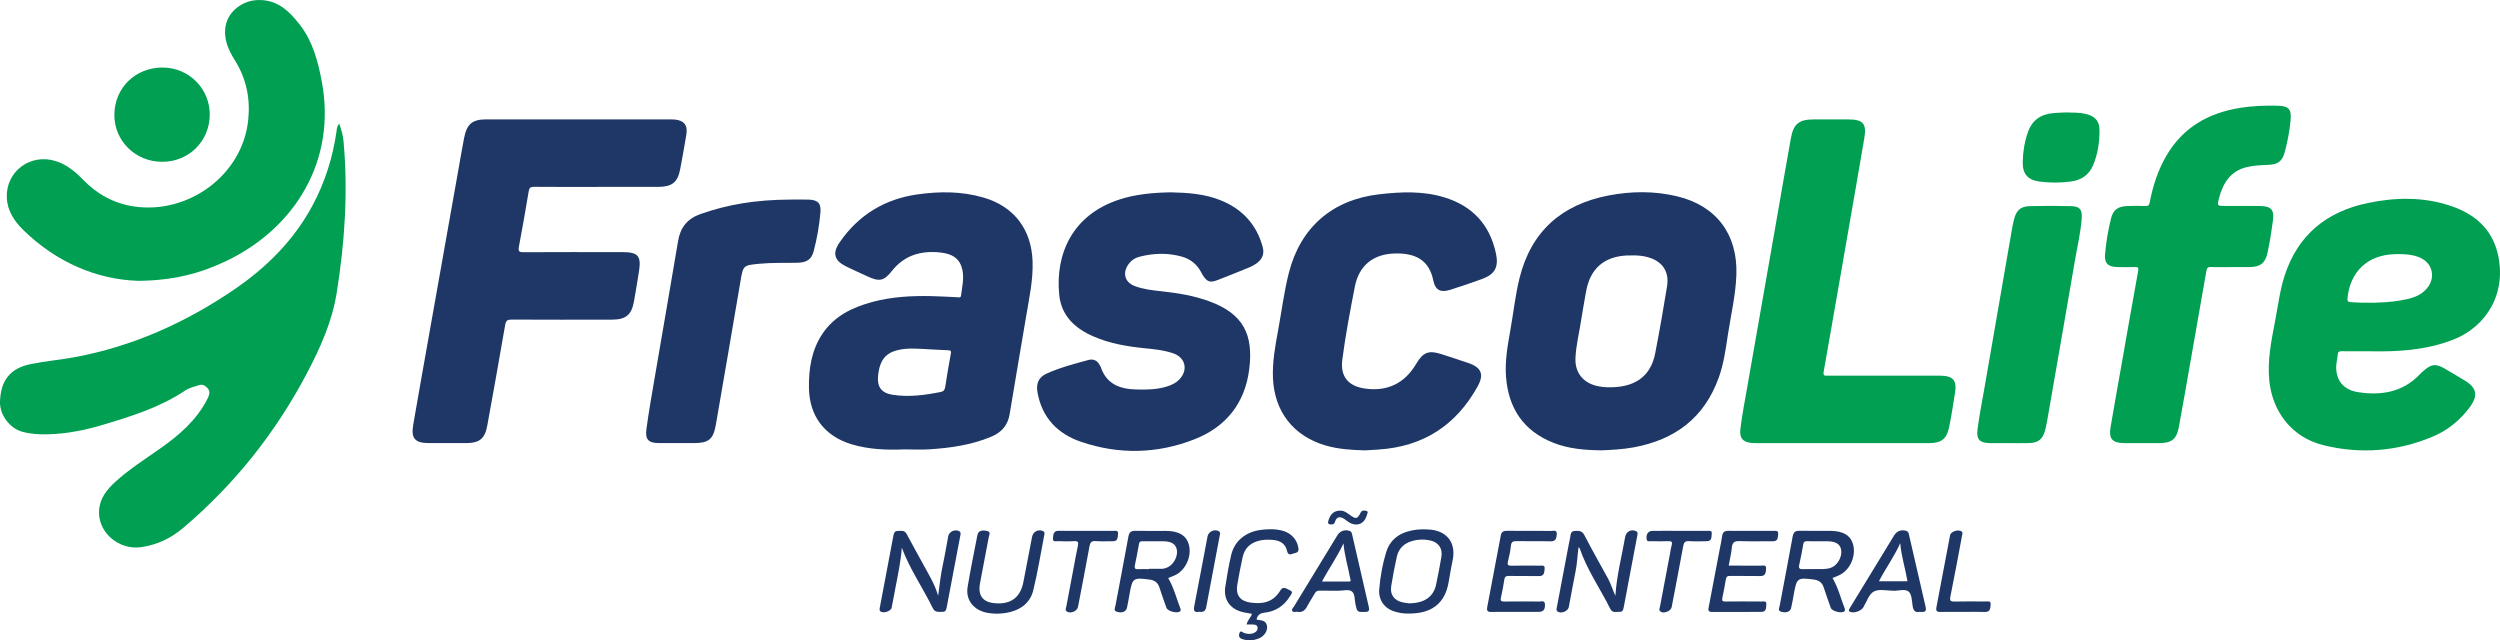 <?xml version="1.0" encoding="UTF-8"?>
<svg xmlns="http://www.w3.org/2000/svg" id="Camada_2" data-name="Camada 2" viewBox="0 0 1003.78 257.1">
  <defs>
    <style>
      .cls-1 {
        fill: #1e3767;
      }

      .cls-1, .cls-2 {
        fill-rule: evenodd;
      }

      .cls-2 {
        fill: #009f52;
      }
    </style>
  </defs>
  <g id="Camada_1-2" data-name="Camada 1">
    <g>
      <path class="cls-2" d="M136.18,49.62c.94,2.5,1.56,4.84,1.77,7.27,1.83,20.41.46,40.7-2.79,60.87-1.84,11.4-6.52,21.8-11.84,31.94-12.57,23.93-29.09,44.72-49.72,62.22-4.89,4.15-10.47,6.83-16.86,7.76-9.4,1.37-17.99-6.44-16.9-15.5.53-4.37,3.14-7.64,6.24-10.51,5.67-5.23,12.21-9.33,18.48-13.76,7.57-5.35,14.43-11.29,18.71-19.74,1.18-2.33,1.1-3.48-.5-4.88-.81-.71-1.73-1.01-2.74-.68-1.94.62-4,1.06-5.7,2.2-10.17,6.81-21.69,10.36-33.24,13.82-7.11,2.13-14.38,3.55-21.82,3.75-3.44.09-6.89-.1-10.27-1.01C3.89,171.98-.17,166.58,0,161.22c.28-8.28,3.91-13.29,12.19-15,5.85-1.22,11.84-1.71,17.72-2.8,23.3-4.31,44.42-13.79,63.95-27.06,13.09-8.9,24.03-19.76,31.59-33.8,5.03-9.34,8.16-19.29,9.66-29.78.14-1,.17-2.08,1.06-3.16Z"></path>
      <path class="cls-1" d="M239.82,75.05c-8.47,0-16.93.04-25.4-.04-1.43-.01-1.92.45-2.14,1.78-1.26,7.43-2.5,14.86-3.93,22.26-.4,2.07.29,2.23,2.04,2.22,12.77-.07,25.54-.04,38.31-.04.49,0,.99,0,1.48,0,5.94.04,7.29,1.55,6.43,7.4-.61,4.11-1.35,8.2-2.05,12.3-.94,5.42-3.2,7.39-8.75,7.41-13.47.04-26.95.04-40.42-.02-1.64,0-2.25.39-2.55,2.09-2.33,13.53-4.75,27.05-7.21,40.56-.94,5.17-3.15,6.93-8.43,6.94-5.01.02-10.02.02-15.03,0-5.54-.02-7.2-1.88-6.27-7.29,2.19-12.7,4.46-25.39,6.71-38.08,3.87-21.84,7.76-43.69,11.64-65.53.69-3.88,1.34-7.77,2.1-11.64,1.11-5.64,3.3-7.44,8.96-7.44,24.48,0,48.96,0,73.44,0,.63,0,1.27,0,1.9.04,4,.31,5.57,2.24,4.91,6.17-.78,4.65-1.59,9.3-2.49,13.94-.97,5.04-3.27,6.92-8.5,6.94-8.25.04-16.51.01-24.76.01h0Z"></path>
      <path class="cls-1" d="M363.43,180.43c-7.27.3-14.52.07-21.56-2.06-10.85-3.29-16.93-11.37-17.07-22.69-.1-7.67,1.03-15.06,5.38-21.6,4.83-7.25,12.13-10.71,20.2-12.87,7.7-2.06,15.58-2.48,23.49-2.32,3.53.07,7.05.3,10.57.46.6.03,1.31.3,1.43-.7.43-3.42,1.28-6.83.54-10.29-.93-4.34-3.76-6.5-9.11-7.01-7.62-.73-14.18,1.12-19.18,7.43-3.3,4.17-5.1,4.37-9.9,2.16-2.81-1.3-5.64-2.56-8.42-3.92-4.88-2.4-5.7-5.37-2.59-9.84,7.57-10.9,18-17.25,31.11-19.12,8.87-1.26,17.73-1.29,26.43,1.22,12.36,3.56,19.38,12.74,19.84,25.59.27,7.48-1.34,14.72-2.56,22.01-2.19,13.13-4.49,26.25-6.64,39.39-.75,4.58-3.31,7.38-7.5,9.12-7.93,3.3-16.27,4.47-24.73,5.02-3.23.21-6.48.03-9.73.03ZM370.76,140.11c-2.54-.08-5.06-.31-7.6-.01-7.03.83-9.88,3.7-10.61,10.82-.45,4.38,1.37,6.87,5.73,7.57,6.58,1.04,13.06.17,19.52-1.13,1.12-.22,1.56-.94,1.73-2.07.68-4.45,1.42-8.9,2.25-13.33.21-1.11-.09-1.29-1.09-1.33-3.31-.12-6.62-.34-9.93-.52Z"></path>
      <path class="cls-1" d="M642.68,180.81c-6.52-.09-12.98-.63-19.09-3.07-11.9-4.76-17.92-13.79-18.9-26.39-.49-6.33.62-12.51,1.72-18.69,1.25-7,1.99-14.1,3.7-21.01,4.66-18.77,16.93-29.51,35.63-33.14,9.15-1.77,18.37-1.89,27.51.28,15.82,3.75,24.47,15.2,23.93,31.48-.27,8.14-2.18,16.05-3.4,24.05-.89,5.84-1.67,11.73-3.69,17.33-5.8,16.14-17.61,24.94-34.16,27.97-4.38.8-8.82,1.05-13.26,1.2ZM654.88,102.56c-.07,0-.7-.02-1.33,0-9.49.35-15.14,5.3-16.75,14.65-.64,3.74-1.37,7.48-1.93,11.23-.75,5.08-2.06,10.09-2.3,15.23-.29,6.02,3.15,10.2,9.07,11.4,2.38.48,4.77.52,7.16.34,8.74-.65,14.14-5.14,15.77-13.49,1.75-8.98,3.32-17.99,4.78-27.02.95-5.86-1.91-10-7.62-11.61-2.05-.58-4.14-.81-6.84-.74Z"></path>
      <path class="cls-2" d="M951.52,141.04c-3.74,0-7.47.03-11.21-.02-.99-.01-1.58.13-1.68,1.28-.14,1.68-.6,3.35-.62,5.02-.06,5.5,3.02,9.25,8.8,10.14,9.35,1.44,18.01.02,24.88-7.27.48-.51,1.01-.98,1.54-1.44,3.02-2.6,4.76-2.8,8.22-.82,2.75,1.58,5.46,3.22,8.18,4.86,4.83,2.91,5.43,6.05,2.05,10.64-3.89,5.29-8.87,9.33-14.88,11.86-14.29,6-29.12,7.15-44.1,3.41-12.41-3.1-20.33-13.29-21.57-26.05-.79-8.16.88-16,2.38-23.88,1.16-6.08,1.9-12.27,3.82-18.18,5.32-16.38,16.98-25.69,33.47-29.1,11.1-2.3,22.3-2.5,33.22,1.19,9.49,3.21,16.5,9.08,18.89,19.31,3.52,15.11-3.87,29.02-18.32,34.54-10.66,4.07-21.82,4.75-33.07,4.51ZM953.57,121.54c2.71-.1,6.31-.23,9.85-.85,3.6-.63,7.26-1.27,10.08-3.91,5.05-4.73,3.52-11.73-3.01-13.8-3-.95-6.1-1.03-9.21-.92-10.7.37-17.72,7.05-18.74,17.72-.1,1.1.15,1.44,1.27,1.53,2.96.24,5.91.27,9.76.24Z"></path>
      <path class="cls-1" d="M470.02,77.22c6.82.15,13.87.58,20.49,3.36,8.43,3.53,14.05,9.63,16.47,18.57.78,2.88-.21,4.97-2.47,6.61-.85.61-1.79,1.14-2.76,1.54-4.29,1.76-8.59,3.52-12.93,5.17-3.05,1.16-4.24.68-5.96-2.11-.22-.36-.42-.74-.61-1.11-1.68-3.16-4.29-5.24-7.68-6.2-5.62-1.59-11.29-1.43-16.92-.01-1.87.47-3.48,1.51-4.62,3.16-2.44,3.54-1.36,7.19,2.65,8.68,3.46,1.29,7.12,1.69,10.76,2.08,6.53.71,12.97,1.76,19.17,4.04,13.65,5.02,17.76,13.39,15.95,27.41-1.75,13.58-9.36,23.02-21.94,27.96-14.94,5.87-30.31,6.21-45.52,1.04-9.42-3.2-15.73-9.67-17.54-19.87-.61-3.44.4-6.05,3.61-7.51,5.39-2.45,11.13-3.93,16.83-5.49,2.05-.56,3.74.26,4.68,2.3.09.19.24.36.3.56,2.3,6.88,7.73,8.82,14.25,8.98,4.24.11,8.46.06,12.56-1.28,1.76-.58,3.4-1.36,4.71-2.72,3.67-3.82,2.5-8.85-2.48-10.53-3.7-1.25-7.56-1.65-11.42-2.03-7.04-.7-13.95-1.88-20.5-4.71-7.47-3.23-12.96-8.28-13.81-16.73-1.63-16.23,5.17-32.07,24.06-38.24,6.64-2.17,13.5-2.78,20.68-2.92Z"></path>
      <path class="cls-2" d="M55.22,112.74c-16.12-.54-32.36-7.21-45.82-20.34-3.62-3.53-6.46-7.73-6.67-13.06-.41-10.48,9.42-17.83,19.54-14.69,4.39,1.36,7.81,4.14,10.93,7.36,5.67,5.85,12.38,9.65,20.53,10.88,21.69,3.25,43.68-12.41,45.94-34.82.88-8.67-.8-16.6-5.45-24-2.61-4.15-4.58-8.64-3.61-13.77,1.08-5.71,6.6-9.89,12.38-10.25,8.16-.51,13.12,4.34,17.48,10,5.11,6.63,7.21,14.59,8.73,22.66,5.94,31.52-10.48,58.64-38.12,71.97-10.48,5.05-21.49,8-35.85,8.08Z"></path>
      <path class="cls-1" d="M548.02,180.83c-5.61-.16-10.73-.5-15.72-1.95-12.95-3.75-20.63-13.61-21.19-27.08-.27-6.55.91-12.91,2.09-19.29,1.41-7.62,2.36-15.32,4.26-22.84,4.63-18.35,17.5-29.5,36.28-31.66,8.81-1.01,17.6-1.4,26.21,1.24,11.29,3.46,18.26,10.99,20.71,22.59,1.14,5.41-.46,8.33-5.62,10.19-4.24,1.52-8.49,3.01-12.79,4.34-3.84,1.19-5.97.16-6.76-3.75-1.61-7.98-6.89-11.01-15.2-10.85-8.83.16-14.62,4.73-16.3,13.31-1.9,9.74-3.76,19.51-5.04,29.36-.86,6.65,2.32,10.57,9.02,11.56,8.92,1.31,15.98-2.03,20.54-9.75,2.91-4.91,5.1-5.75,10.49-3.98,3.54,1.16,7.1,2.29,10.62,3.5,5.22,1.79,6.32,4.59,3.67,9.38-8.67,15.67-21.91,24.18-39.82,25.35-1.97.13-3.94.24-5.46.33Z"></path>
      <path class="cls-2" d="M739.66,177.92c-11.15,0-22.29,0-33.44,0-.78,0-1.55.02-2.33-.02-3.87-.19-5.57-1.79-5.11-5.61.65-5.45,1.7-10.85,2.65-16.26,3.72-21.3,7.47-42.6,11.21-63.9,2.14-12.21,4.23-24.43,6.42-36.63,1.04-5.77,3.28-7.54,9.09-7.55,4.66,0,9.31-.01,13.97,0,5.9.01,7.41,1.69,6.44,7.43-2.09,12.36-4.26,24.71-6.41,37.07-3.29,18.95-6.58,37.89-9.93,56.83-.32,1.8.64,1.56,1.71,1.56,14.39,0,28.79,0,43.18,0,.63,0,1.27,0,1.91,0,5.2.06,6.76,1.86,5.94,6.94-.74,4.59-1.42,9.19-2.36,13.74-.98,4.74-3.16,6.39-8.01,6.4-11.64.03-23.28,0-34.92,0Z"></path>
      <path class="cls-2" d="M895.79,107.24c-2.68,0-5.37.09-8.04-.04-1.33-.06-1.68.52-1.87,1.63-2.26,12.98-4.54,25.95-6.83,38.93-1.39,7.91-2.76,15.82-4.22,23.72-.9,4.85-2.88,6.42-7.85,6.44-4.66.02-9.31.02-13.97,0-4.93-.02-6.4-1.71-5.57-6.56,1.37-8.06,2.82-16.1,4.24-24.15,2.26-12.83,4.5-25.67,6.83-38.49.25-1.39-.18-1.51-1.31-1.49-2.47.05-4.94.07-7.41-.02-3.42-.12-4.85-1.53-4.59-4.89.38-4.92,1.2-9.79,2.4-14.58.89-3.58,2.74-4.85,6.63-5.02,2.4-.1,4.8-.1,7.2,0,1.16.04,1.49-.35,1.7-1.46,1.27-6.53,3.27-12.81,6.63-18.61,6.65-11.47,16.95-17.32,29.74-19.35,4.96-.79,9.96-.96,14.98-.85,4.36.1,5.63,1.31,5.23,5.67-.41,4.48-1.24,8.94-2.46,13.27-.96,3.4-2.75,4.64-6.35,4.79-2.96.12-5.92.23-8.82.93-6.52,1.58-9.49,6.36-11.09,12.35-.86,3.23-.84,3.23,2.54,3.23,4.59,0,9.17-.04,13.76.02,4.62.06,5.91,1.44,5.31,5.95-.58,4.32-1.25,8.65-2.18,12.91-.91,4.17-2.95,5.61-7.2,5.67-2.47.03-4.94,0-7.41,0Z"></path>
      <path class="cls-1" d="M317.55,80.13c2.4,0,4.8-.07,7.19.02,3.6.13,4.98,1.44,4.68,4.98-.44,5.33-1.36,10.62-2.74,15.79-.88,3.3-2.82,4.5-6.5,4.58-5,.12-10.01-.09-15.01.38-6.85.64-6.77.57-7.91,7.32-3.23,19.1-6.52,38.18-9.83,57.26-1.04,6-2.88,7.45-8.97,7.45-4.58,0-9.17.03-13.75,0-4.34-.03-5.75-1.37-5.16-5.68.98-7.25,2.28-14.47,3.51-21.69,3.05-17.91,6.19-35.81,9.19-53.73.93-5.55,3.76-9.05,9.17-10.93,10.77-3.75,21.82-5.69,36.12-5.75Z"></path>
      <path class="cls-2" d="M806.51,177.91c-2.54,0-5.08.04-7.62,0-4.02-.08-5.41-1.43-4.89-5.54.69-5.44,1.78-10.83,2.72-16.24,3.44-19.91,6.89-39.82,10.35-59.73.48-2.77.9-5.57,1.58-8.29.95-3.8,2.68-5.26,6.56-5.35,5.43-.14,10.86-.12,16.29,0,3.46.08,4.58,1.29,4.34,4.77-.4,5.77-1.76,11.4-2.73,17.09-3.56,20.82-7.2,41.62-10.82,62.43-.35,2.01-.68,4.03-1.23,5.99-.96,3.37-2.78,4.75-6.29,4.86-2.75.09-5.5.02-8.25.02Z"></path>
      <path class="cls-2" d="M65,64.97c-10.72-.06-19.22-8.52-19.08-19.01.14-10.79,8.5-18.89,19.45-18.84,10.53.05,18.94,8.53,18.85,19-.09,10.66-8.51,18.92-19.22,18.85Z"></path>
      <path class="cls-2" d="M829.54,45.14c3.09.1,5.56.02,7.98.62,3.66.9,5.42,2.77,5.45,6.48.04,4.81-.67,9.54-2.53,14.03-1.68,4.04-4.84,6.09-9.06,6.63-4.14.53-8.29.55-12.43.01-4.71-.62-6.88-3.02-6.8-7.77.07-4.09.71-8.11,2.06-12.01,1.7-4.93,5.25-7.29,10.26-7.72,1.89-.17,3.8-.21,5.07-.27Z"></path>
      <path class="cls-1" d="M362.08,219.9c-.38,5.44-1.52,10.73-2.54,16.04-.52,2.7-.99,5.4-1.55,8.09-.3,1.41-3.37,2.37-4.48,1.45-.53-.44-.34-1.05-.25-1.58,1.82-9.69,3.66-19.37,5.49-29.05.17-.91.56-1.67,1.59-1.66,1.34,0,2.81-.47,3.7,1.23,2.1,3.98,4.32,7.9,6.47,11.86,2.27,4.18,4.82,8.24,6.17,12.94.59-4.18.97-8.31,1.86-12.38.84-3.85,1.47-7.74,2.2-11.62.35-1.82,2.83-2.88,4.44-1.91.61.37.55.9.44,1.48-1.84,9.68-3.66,19.36-5.51,29.04-.17.91-.39,1.87-1.64,1.82-1.47-.06-3,.46-3.95-1.49-3.98-8.13-9.23-15.62-12.44-24.26Z"></path>
      <path class="cls-1" d="M633.81,219.72c-.48,3.23-.53,6.39-1.16,9.48-.99,4.83-1.82,9.68-2.75,14.52-.33,1.71-3.07,2.81-4.48,1.83-.73-.51-.41-1.29-.28-1.95,1.54-8.23,3.11-16.46,4.67-24.69.2-1.04.45-2.06.63-3.1.21-1.17.14-2.54,1.82-2.63,1.54-.08,2.92-.18,3.88,1.68,3.03,5.87,6.31,11.62,9.49,17.42,1.21,2.2,1.88,4.64,2.97,6.95.49-8.07,2.56-15.82,3.93-23.69.37-2.13,2.47-3.2,4.37-2.27.76.37.64.97.52,1.62-1.82,9.61-3.63,19.23-5.46,28.84-.17.88-.32,1.97-1.55,1.92-1.37-.06-2.95.67-3.88-1.21-4.02-8.12-9.33-15.59-12.25-24.26-.04-.11-.19-.19-.47-.45Z"></path>
      <path class="cls-1" d="M469.04,232.07c2.31,3.97,3.33,8.24,4.91,12.28.17.42.2.81-.19,1.14-1.13.93-4.93-.07-5.42-1.45-.97-2.71-1.93-5.43-2.82-8.17-.65-1.98-1.95-2.91-4-3.17-6.51-.84-6.83-.64-7.96,5.65-.33,1.87-.65,3.75-1.05,5.6-.36,1.65-1.94,2.31-4.05,1.69-1.5-.44-.76-1.58-.6-2.43,1.73-9.27,3.54-18.52,5.21-27.79.32-1.78,1.1-2.33,2.82-2.29,4.09.09,8.17.02,12.26.03,5.25.02,8.27,1.89,9.23,5.68,1.12,4.45-1.2,9.8-5.21,11.92-.98.52-2.04.87-3.11,1.32ZM461.31,228.49v-.1c1.69,0,3.37.01,5.06,0,1-.01,1.93-.33,2.81-.81,2.4-1.33,3.93-4.71,3.26-7.2-.57-2.1-2.26-3.04-5.61-3.06-2.67-.02-5.34,0-8.02,0-.76,0-1.31.04-1.48,1.02-.5,2.91-1.09,5.8-1.67,8.69-.21,1.05.01,1.57,1.23,1.5,1.47-.08,2.95-.02,4.43-.02Z"></path>
      <path class="cls-1" d="M735.78,232.07c2.31,3.95,3.32,8.22,4.9,12.27.16.42.21.81-.18,1.14-1.11.93-4.94-.05-5.43-1.44-.97-2.71-1.93-5.43-2.82-8.17-.64-1.98-1.95-2.91-4-3.18-6.51-.84-6.84-.64-7.97,5.64-.35,1.94-.67,3.88-1.12,5.8-.34,1.48-1.96,2.08-3.98,1.5-1.51-.43-.77-1.57-.61-2.43,1.73-9.27,3.54-18.52,5.21-27.79.32-1.77,1.09-2.34,2.81-2.3,4.09.09,8.17.02,12.26.03,5.26.02,8.28,1.88,9.24,5.67,1.12,4.45-1.19,9.81-5.2,11.93-.98.52-2.04.87-3.11,1.33ZM728.22,228.5c.77,0,1.55,0,2.32,0,1.9-.03,3.8.04,5.52-.99,2.28-1.37,3.74-4.66,3.12-7.08-.55-2.12-2.25-3.08-5.58-3.1-2.67-.02-5.35.02-8.02-.02-.9-.01-1.38.16-1.55,1.2-.45,2.77-1,5.53-1.62,8.27-.33,1.47.21,1.84,1.58,1.75,1.4-.1,2.81-.02,4.22-.02Z"></path>
      <path class="cls-1" d="M571.68,212.52c.88.05,1.87.05,2.85.15,6.55.71,9.99,5.32,8.81,11.8-.53,2.91-1.17,5.79-1.6,8.71-1.7,11.56-10,13.42-17.41,13.15-1.39-.05-2.81-.32-4.14-.71-4.35-1.28-6.81-4.67-6.4-9.2.45-4.97,1.3-9.93,2.77-14.69,1.81-5.87,6.47-8.38,12.29-9.07.91-.11,1.83-.09,2.85-.14ZM565.66,242.24c6.2,0,9.88-2.6,10.93-7.44.8-3.71,1.51-7.44,2.14-11.19.57-3.35-1.11-5.85-4.42-6.6-2.43-.55-4.89-.5-7.31.2-3.25.94-5.42,3.02-6.16,6.31-.87,3.91-1.63,7.85-2.25,11.81-.55,3.49,1.21,5.81,4.72,6.55.96.2,1.94.29,2.33.35Z"></path>
      <path class="cls-1" d="M504.53,248.66c.2.13.25.19.31.2,1.69.2,3.5.25,3.88,2.47.31,1.84-.98,3.98-3,4.88-2.27,1.01-4.61,1.2-7,.36-1.2-.42-1.46-1.29-1.08-2.35.49-1.36,1.27-.27,1.85-.08,1.4.46,2.77.59,4.11-.07.89-.43,1.5-1.18,1.32-2.19-.19-1.03-1.13-1.13-2-1.14-.76-.01-1.52,0-2.39,0,.32-1.68,1.65-2.71,2.16-4.28-1.45-.28-2.85-.44-4.18-.81-4.75-1.33-7.28-5.02-6.56-9.88.63-4.31,1.39-8.62,2.37-12.87,1.31-5.69,5.82-9.4,12.11-10.17,2.87-.35,5.77-.4,8.61.38,3.49.96,5.79,3.63,6.29,6.92.33,2.17-1.35,1.89-2.47,2.35-1.18.49-1.81.08-2.09-1.18-.65-2.89-2.7-4.11-5.49-4.4-2.05-.21-4.07-.17-6.08.38-3.37.93-5.5,3.1-6.25,6.48-.82,3.71-1.53,7.45-2.17,11.19-.68,3.97,1.09,6.44,5.06,7.05,4.99.77,9.4,0,12.25-4.86,1.13-1.92,2.69-.52,3.89.01,1.51.66.37,1.67-.08,2.41-2.31,3.79-5.73,6.02-10.1,6.52-1.82.21-2.84.88-3.28,2.66Z"></path>
      <path class="cls-1" d="M608.22,245.68c-3.17,0-6.35-.06-9.52.02-1.51.04-1.82-.61-1.56-1.93,1.84-9.61,3.67-19.22,5.46-28.84.29-1.55,1.24-1.81,2.59-1.8,5.85.04,11.71,0,17.56.04.98,0,2.49-.58,2.32,1.43-.14,1.59-.44,2.82-2.58,2.75-4.51-.14-9.03.01-13.54-.07-1.44-.03-2.14.23-2.3,1.86-.2,2.09-.66,4.17-1.18,6.22-.35,1.4-.04,1.81,1.44,1.78,3.73-.09,7.47-.05,11.21-.02.9,0,2.29-.38,2.07,1.25-.17,1.27-.02,2.97-2.21,2.93-4.02-.07-8.04.03-12.06-.05-1.19-.02-1.74.23-1.92,1.5-.35,2.44-.83,4.86-1.37,7.26-.29,1.31.21,1.53,1.38,1.51,4.65-.05,9.31-.05,13.96,0,.9.01,2.29-.6,2.35,1.2.06,2.1-.65,2.94-2.59,2.96-3.17.02-6.35,0-9.52,0Z"></path>
      <path class="cls-1" d="M694.11,227.1c4.38,0,8.6-.02,12.82.02.87,0,2.31-.46,2.17,1.14-.12,1.34,0,3.09-2.32,3.03-4.02-.09-8.04.02-12.06-.05-1.11-.02-1.6.26-1.78,1.4-.39,2.5-.89,4.99-1.41,7.47-.25,1.2.22,1.41,1.3,1.4,4.79-.05,9.59-.04,14.38,0,.82,0,2.13-.39,1.99,1.11-.12,1.28.14,3.05-2.03,3.06-6.63,0-13.26-.01-19.89.01-1.64,0-1.39-1.03-1.2-2.02,1.44-7.61,2.9-15.21,4.34-22.82.36-1.87.78-3.72,1.03-5.61.21-1.58.98-2.13,2.54-2.11,5.99.06,11.99.01,17.98.03.93,0,2.2-.3,1.98,1.34-.17,1.27,0,2.83-2.05,2.82-4.44-.03-8.89.11-13.33-.06-2.05-.08-3.02.43-3.22,2.6-.22,2.37-.8,4.7-1.26,7.24Z"></path>
      <path class="cls-1" d="M399.51,246.39c-1.15-.07-2.76-.17-4.33-.63-4.74-1.39-7.47-5.26-6.67-10.09,1.16-6.95,2.57-13.85,3.92-20.76.33-1.69,1.61-2.21,3.81-1.73,1.77.38.91,1.63.75,2.53-1.13,6.16-2.37,12.31-3.5,18.48-.93,5.04,1.18,7.69,6.28,8.04,6.17.43,9.91-2.39,11.12-8.47,1.21-6.08,2.32-12.18,3.51-18.26.41-2.08,2.55-3.13,4.41-2.25.67.32.63.84.51,1.42-1.46,7.46-2.64,14.99-4.45,22.37-1.45,5.93-6.64,9.06-14.05,9.35-.28.01-.56,0-1.32,0Z"></path>
      <path class="cls-1" d="M520.83,245.65c-.64-.09-1.52.38-1.94-.31-.44-.72.34-1.29.68-1.86,5.77-9.51,11.57-19,17.37-28.5,1.09-1.78,2.91-2.44,4.86-1.85.73.22.92.75,1.08,1.4,2.23,9.74,4.47,19.48,6.72,29.21.3,1.29.04,1.96-1.51,1.97-3.12.03-3.12.1-3.81-2.86-.43-1.83-.15-4.28-1.45-5.34-1.32-1.07-3.66-.28-5.55-.32-2.47-.05-4.94.04-7.4-.04-.98-.03-1.53.3-2,1.14-.95,1.73-2.1,3.34-3,5.09-.88,1.71-2.03,2.67-4.05,2.25ZM530.78,233.5c3.79,0,7.28,0,10.77,0,1.18,0,.66-.75.56-1.31-.84-4.6-2.27-9.07-2.69-14.03-2.48,5.42-5.82,10.03-8.63,15.34Z"></path>
      <path class="cls-1" d="M770.68,245.66c-1.76.37-2.47-.56-2.74-2.37-.3-2-.32-4.62-1.56-5.73-1.38-1.23-4.04-.32-6.14-.36-2.68-.04-5.82-.82-7.9.31-1.98,1.07-2.86,4.18-4.23,6.4-.93,1.5-3.9,2.43-5.35,1.72-.52-.26-.49-.62-.29-1.03.19-.38.42-.73.64-1.09,5.79-9.5,11.58-19,17.38-28.49,1.11-1.82,2.84-2.46,4.85-1.89.73.21.95.72,1.1,1.38,2.23,9.74,4.46,19.48,6.73,29.21.53,2.28-.96,2.01-2.48,1.95ZM765.88,233.39c-.85-5.1-2.47-9.92-2.91-15.29-2.46,5.49-5.89,10.1-8.56,15.29h11.46Z"></path>
      <path class="cls-1" d="M436.13,213.15c3.6,0,7.19-.02,10.79.01.9,0,2.22-.37,1.98,1.32-.18,1.25.02,2.85-2.02,2.83-2.33-.02-4.66.13-6.97-.05-1.77-.14-2.2.63-2.48,2.17-1.47,8.1-3.04,16.18-4.6,24.27-.32,1.68-2.99,2.81-4.44,1.86-.88-.57-.36-1.44-.23-2.13,1.01-5.54,2.08-11.06,3.13-16.59.49-2.56.94-5.12,1.49-7.67.29-1.36.14-2.02-1.53-1.9-2.1.16-4.23.08-6.34.01-.85-.03-2.3.54-2.13-1.13.14-1.37.07-3.08,2.35-3.03,3.66.09,7.33.02,11,.02Z"></path>
      <path class="cls-1" d="M674.59,213.15c3.59,0,7.19-.02,10.79.01.84,0,2.09-.33,1.9,1.19-.15,1.23.13,2.91-1.9,2.95-2.4.04-4.8.15-7.19-.03-1.68-.13-2.1.6-2.37,2.05-1.5,8.17-3.07,16.32-4.63,24.47-.3,1.59-3.26,2.75-4.5,1.75-.76-.61-.28-1.48-.15-2.19,1.3-6.99,2.64-13.97,3.97-20.95.22-1.17.36-2.37.69-3.52.4-1.41-.16-1.65-1.44-1.59-2.18.09-4.37.06-6.55,0-.81-.02-1.98.48-2.11-1.02-.16-1.84.71-3.09,2.28-3.11,3.24-.05,6.48-.02,9.73-.02h1.48Z"></path>
      <path class="cls-1" d="M788.06,245.68c-3.03,0-6.06-.05-9.09.02-1.39.03-1.73-.56-1.49-1.8,1.84-9.67,3.66-19.35,5.51-29.02.29-1.54,3.51-2.5,4.66-1.44.52.48.25,1.03.15,1.57-1.54,8.15-3.03,16.32-4.68,24.45-.37,1.8.09,2.11,1.76,2.07,4.08-.1,8.17-.06,12.26-.02.88,0,2.3-.44,2.13,1.18-.14,1.35-.02,3.1-2.33,3.02-2.95-.11-5.92-.03-8.88-.03Z"></path>
      <path class="cls-1" d="M481.38,245.65c-2,.37-2.2-.61-1.87-2.31,1.82-9.32,3.57-18.66,5.34-28,.36-1.92,2.82-3.02,4.52-2.05.65.37.53.91.42,1.47-1.83,9.68-3.69,19.36-5.48,29.04-.33,1.8-1.43,2.05-2.93,1.83Z"></path>
      <path class="cls-1" d="M538.04,205.04c1.57-.11,2.78.88,4.04,1.78,2.37,1.7,2.94,1.59,4.22-.97.53-1.05,1.38-.91,2.16-.76,1.17.23.51,1.11.36,1.69-.98,3.74-4.3,4.92-7.53,2.71-.7-.48-1.33-1.06-2.08-1.44-1.35-.7-2.51-.41-3.06,1.1-.28.77-.45,1.42-1.49,1.42-1.17,0-1.68-.19-1.28-1.57.74-2.55,2.19-3.93,4.65-3.97Z"></path>
    </g>
  </g>
</svg>
